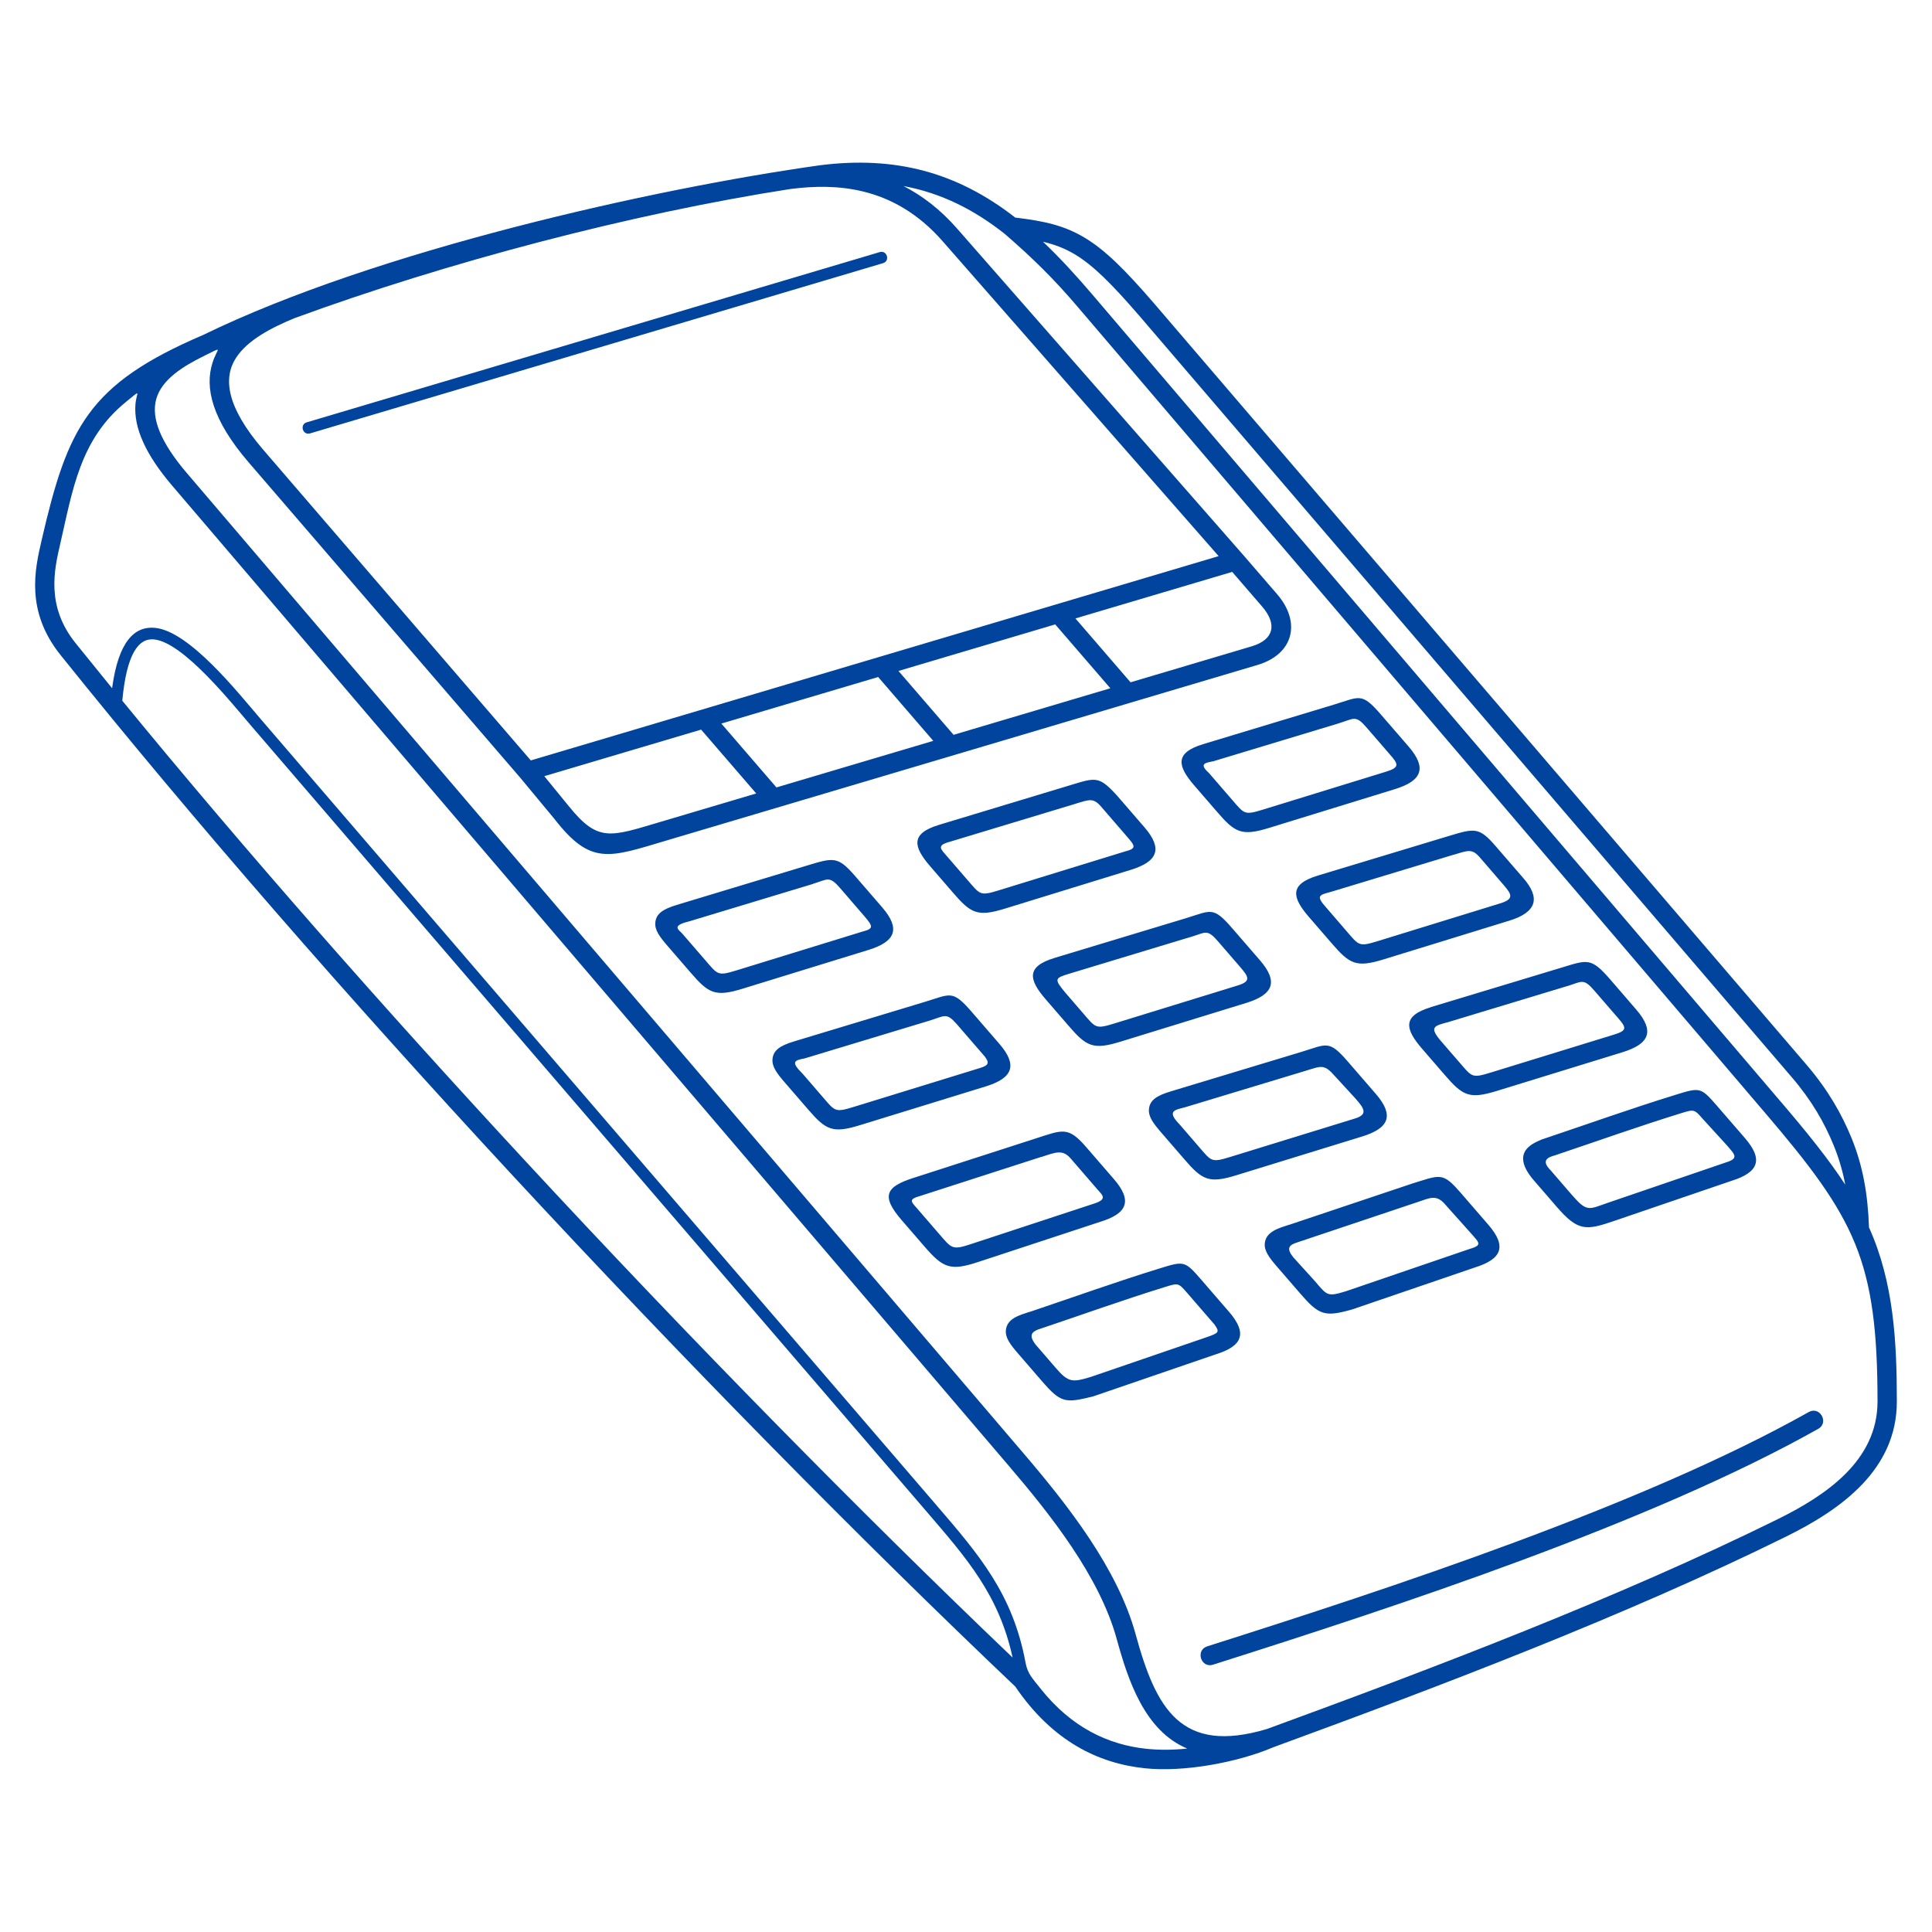 <?xml version="1.0" encoding="UTF-8"?>
<svg width="100pt" height="100pt" version="1.1" viewBox="0 0 100 100" xmlns="http://www.w3.org/2000/svg">
 <path d="m40.895 9.785c-8.277 1.289-17.785 3.801-25.656 6.684-1.207 0.5-2.441 1.141-3.031 2.066-0.656 1.027-0.508 2.508 1.422 4.75l13.844 16.074 35.602-10.574-14.273-16.285c-1.277-1.461-2.688-2.238-4.137-2.59-1.238-0.301-2.516-0.289-3.769-0.125zm11.125 2.332c-1.574-1.246-3.269-2.117-5.258-2.488 0.973 0.496 1.91 1.211 2.789 2.215l14.789 16.871 1.766 2.043c1.25 1.449 0.855 3.102-1.016 3.66l-30.59 9.086c-2.981 0.887-3.914 1.312-5.797-1.109l-1.773-2.137-14.055-16.32c-1.902-2.207-2.293-3.879-1.871-5.176 0.246-0.762 0.609-0.855-0.457-0.332-1.027 0.508-2.176 1.195-2.461 2.227-0.273 0.988 0.227 2.242 1.594 3.84l43.32 50.754c2.266 2.652 4.852 5.941 5.781 9.344 1.059 3.867 2.352 6.223 6.797 4.898 8.648-3.164 18.18-6.785 26.434-10.859 2.469-1.219 5.168-3.016 5.168-6.09 0-3.652-0.293-6.035-1.16-8.164-0.871-2.137-2.336-4.062-4.672-6.793l-35.547-41.68c-1.258-1.477-2.324-2.523-3.781-3.789zm0.523-0.855c1.508 0.176 2.547 0.41 3.594 1.039 1.059 0.633 2.082 1.648 3.59 3.394l33.777 39.414c1.113 1.301 1.824 2.551 2.34 3.816 0.566 1.398 0.836 2.852 0.895 4.606 1.285 2.844 1.441 5.938 1.441 9.016 0 3.516-2.875 5.578-5.727 6.984-8.285 4.09-17.855 7.723-26.535 10.902-1.867 0.797-4.664 1.309-6.68 1.09-2.391-0.254-4.766-1.398-6.691-4.231-7.898-7.496-17.098-16.824-26.168-26.617-8.223-8.883-16.324-18.141-23.238-26.762-1.836-2.281-1.336-4.445-0.988-5.945 1.348-5.836 2.387-8.074 8.375-10.637 8.906-4.34 23.254-7.566 31.941-8.781 3.848-0.48 7.047 0.348 10.074 2.707zm42.965 50.047c-0.133-0.703-0.328-1.363-0.59-2.008-0.473-1.164-1.133-2.328-2.172-3.539l-33.773-39.414c-1.438-1.664-2.398-2.621-3.348-3.188-0.512-0.305-1.035-0.504-1.641-0.648 0.879 0.832 1.727 1.762 2.574 2.754l35.547 41.68c1.43 1.668 2.543 3.051 3.402 4.367zm-41.758 7.496c-0.312 0.133-0.535 0.277-0.156 0.781l1.043 1.207c0.664 0.77 0.859 0.77 1.844 0.469l5.945-2.039c0.668-0.23 0.715-0.27 0.438-0.664l-1.43-1.652c-0.438-0.508-0.457-0.5-1.117-0.297-2.188 0.676-4.391 1.469-6.566 2.199zm-0.449-0.902c2.227-0.75 4.481-1.559 6.723-2.25 1.266-0.391 1.301-0.402 2.164 0.598l1.43 1.652c0.953 1.105 0.707 1.766-0.695 2.199l-6.332 2.172c-1.473 0.367-1.68 0.352-2.703-0.836l-1.172-1.355c-0.438-0.504-0.684-0.844-0.652-1.223 0.051-0.633 0.738-0.793 1.242-0.965zm0.586-8.02-6.258 2.019c-0.598 0.164-0.484 0.285-0.199 0.602l1.172 1.355c0.68 0.789 0.684 0.855 1.699 0.52l6.211-2.043c0.828-0.246 0.594-0.434 0.289-0.773l-1.32-1.527c-0.457-0.578-0.805-0.402-1.59-0.148zm-6.594 1.082 6.281-2.027c1.434-0.461 1.707-0.656 2.656 0.445l1.43 1.652c0.957 1.109 0.703 1.77-0.703 2.203l-6.324 2.082c-1.434 0.473-1.812 0.324-2.789-0.809l-1.172-1.355c-1.094-1.266-0.816-1.73 0.617-2.191zm0.855-8.148-6.496 1.965c-0.531 0.102-0.75 0.164-0.102 0.801l1.008 1.168c0.672 0.777 0.648 0.844 1.641 0.539l6.519-2.008c0.5-0.148 0.477-0.297 0.25-0.602l-1.43-1.652c-0.555-0.641-0.637-0.441-1.395-0.211zm-7.062 1.09 6.773-2.047c1.348-0.406 1.43-0.648 2.438 0.516l1.43 1.652c0.961 1.113 0.695 1.773-0.711 2.207l-6.519 2.008c-1.414 0.434-1.754 0.246-2.688-0.84l-1.172-1.355c-0.438-0.504-0.684-0.844-0.652-1.223 0.035-0.449 0.371-0.699 1.105-0.918zm0.996-8.156-6.418 1.941c-0.945 0.227-0.527 0.43-0.344 0.637l1.172 1.355c0.672 0.777 0.648 0.844 1.641 0.539l6.519-2.008c0.578-0.145 0.535-0.273 0.094-0.785l-1.27-1.473c-0.555-0.641-0.637-0.441-1.395-0.211zm-7.062 1.09 6.773-2.047c1.352-0.41 1.578-0.469 2.438 0.516l1.43 1.652c0.961 1.113 0.695 1.773-0.711 2.207l-6.519 2.008c-1.414 0.434-1.754 0.246-2.688-0.84l-1.172-1.355c-0.438-0.504-0.684-0.844-0.652-1.223 0.035-0.449 0.371-0.699 1.105-0.918zm38.246 15.414-6.082 2.039c-0.469 0.141-0.629 0.309-0.234 0.793l1.09 1.203c0.664 0.77 0.645 0.844 1.629 0.543l6.352-2.172c0.738-0.211 0.551-0.324 0.121-0.82l-1.285-1.438c-0.5-0.617-0.809-0.41-1.594-0.145zm-6.539 1.141 6.117-2.051c0.203-0.07 0.398-0.133 0.605-0.195 1.137-0.359 1.301-0.402 2.164 0.598l1.43 1.652c0.953 1.105 0.703 1.766-0.699 2.203l-6.352 2.172c-1.441 0.41-1.727 0.293-2.703-0.836l-1.172-1.355c-0.438-0.504-0.684-0.844-0.652-1.223 0.051-0.629 0.77-0.805 1.262-0.969zm0.906-7.988-6.266 1.895c-0.469 0.141-1.051 0.148-0.309 0.898l0.984 1.141c0.672 0.777 0.648 0.844 1.641 0.539l6.441-1.984c0.715-0.219 0.473-0.535 0.031-1.043l-1.062-1.156c-0.555-0.641-0.711-0.516-1.465-0.289zm-7.062 1.09 6.773-2.047c1.348-0.406 1.43-0.652 2.438 0.516l1.43 1.652c0.961 1.113 0.695 1.773-0.711 2.207l-6.519 2.008c-1.414 0.434-1.754 0.246-2.688-0.84l-1.172-1.355c-0.438-0.504-0.684-0.844-0.652-1.223 0.035-0.449 0.371-0.699 1.105-0.918zm1.066-8.004-6.309 1.91c-0.73 0.223-0.777 0.27-0.188 0.973l0.91 1.055c0.672 0.777 0.648 0.844 1.641 0.539l6.379-1.965c0.715-0.219 0.551-0.457 0.109-0.969l-1.148-1.328c-0.555-0.641-0.637-0.441-1.395-0.211zm-7.062 1.09 6.773-2.047c1.352-0.41 1.43-0.648 2.438 0.516l1.43 1.652c0.961 1.113 0.695 1.773-0.711 2.207l-6.519 2.008c-1.414 0.434-1.754 0.246-2.688-0.84l-1.172-1.355c-0.871-1.008-1.035-1.691 0.453-2.141zm1.082-7.977-6.434 1.945c-0.633 0.164-0.621 0.309-0.324 0.633l1.172 1.355c0.672 0.777 0.648 0.844 1.641 0.539l6.519-2.008c0.621-0.156 0.523-0.285 0.082-0.793l-1.262-1.461c-0.449-0.547-0.637-0.441-1.395-0.211zm-7.062 1.09 6.773-2.047c1.352-0.41 1.504-0.5 2.438 0.516l1.43 1.652c0.961 1.113 0.695 1.773-0.711 2.207l-6.519 2.008c-1.414 0.434-1.754 0.246-2.688-0.84l-1.172-1.355c-0.871-1.008-1.035-1.691 0.453-2.141zm31.941 17.09c-0.434 0.109-0.785 0.277-0.277 0.785l1.066 1.234c0.828 0.961 0.887 0.797 1.926 0.441l6.066-2.074c0.715-0.219 0.484-0.406 0.043-0.918l-1.223-1.34c-0.438-0.508-0.457-0.5-1.117-0.297-2.164 0.668-4.34 1.445-6.492 2.168zm-0.684-0.824c2.281-0.766 4.586-1.59 6.879-2.297 1.266-0.391 1.301-0.402 2.164 0.598l1.43 1.652c0.953 1.105 0.703 1.766-0.699 2.203l-6.07 2.074c-1.469 0.504-1.879 0.547-2.988-0.738l-1.172-1.355c-1.34-1.551 0.105-1.973 0.453-2.141zm1.262-7.922-6.141 1.859c-0.777 0.207-1.035 0.254-0.309 1.078l0.863 0.996c0.672 0.777 0.648 0.844 1.641 0.539l6.371-1.961c0.715-0.219 0.637-0.367 0.195-0.879l-1.227-1.418c-0.555-0.641-0.637-0.441-1.395-0.211zm-7.062 1.09 6.773-2.047c1.352-0.41 1.527-0.535 2.535 0.629l1.332 1.543c0.961 1.113 0.695 1.773-0.711 2.207l-6.519 2.008c-1.414 0.434-1.754 0.246-2.688-0.84l-1.172-1.355c-0.871-1.008-1.035-1.691 0.453-2.141zm1.211-7.898-6.348 1.922c-0.594 0.172-0.867 0.164-0.242 0.852l1.004 1.164c0.672 0.777 0.648 0.844 1.641 0.539l6.324-1.949c0.715-0.219 0.633-0.441 0.191-0.949l-1.176-1.363c-0.449-0.547-0.637-0.441-1.395-0.211zm-7.062 1.09 6.773-2.047c1.348-0.406 1.578-0.48 2.438 0.516l1.43 1.652c0.91 1.039 0.695 1.773-0.711 2.207l-6.519 2.008c-1.414 0.434-1.754 0.246-2.688-0.84l-1.172-1.355c-0.871-1.008-1.035-1.691 0.453-2.141zm1.129-7.894-6.512 1.969c-0.348 0.082-0.824 0.09-0.246 0.609l1.172 1.355c0.672 0.777 0.648 0.844 1.641 0.539l6.363-1.961c0.715-0.219 0.633-0.391 0.191-0.891l-1.219-1.41c-0.555-0.641-0.637-0.441-1.395-0.211zm-7.062 1.09 6.773-2.047c1.352-0.41 1.43-0.648 2.438 0.516l1.43 1.652c0.961 1.113 0.695 1.773-0.711 2.207l-6.519 2.008c-1.414 0.434-1.754 0.246-2.688-0.84l-1.172-1.355c-0.871-1.008-1.035-1.691 0.453-2.141zm-6.602-6.508 2.852 3.305 6.273-1.863c1.164-0.348 1.316-1.152 0.543-2.051l-1.555-1.801-8.117 2.41zm1.805 3.613-2.852-3.305-8.113 2.41 2.852 3.305 8.117-2.41zm-9.164 2.723-2.852-3.305-8.117 2.41 2.852 3.305zm-9.164 2.723-2.852-3.305-8.117 2.41 1.27 1.555c1.52 1.883 2.141 1.582 4.762 0.805zm23.645 45.094c-0.625 0.199-0.926-0.75-0.301-0.949 9.492-3.016 22.523-7.285 31.137-12.129 0.574-0.32 1.062 0.551 0.488 0.871-8.672 4.879-21.766 9.172-31.324 12.207zm-46.742-63.73c-0.379 0.109-0.547-0.465-0.168-0.574l29.66-8.812c0.379-0.109 0.547 0.465 0.168 0.574zm-9.516-1.637c-2.391 1.93-2.769 4.566-3.418 7.383-0.301 1.305-0.738 3.191 0.793 5.098 0.625 0.777 1.258 1.559 1.898 2.344 0.324-2.41 1.152-3.223 2.215-3.125 1.773 0.16 4.281 3.328 5.438 4.676l34.977 40.691c2.258 2.625 3.992 4.637 4.652 8.207 0.105 0.566 0.371 0.82 0.754 1.305 1.633 2.07 3.559 2.934 5.492 3.141 0.707 0.074 1.422 0.062 2.121-0.012-2.207-0.918-3.066-3.547-3.648-5.664-0.887-3.238-3.422-6.434-5.578-8.957l-43.32-50.754c-1.383-1.621-1.988-3-1.895-4.199 0.051-0.645 0.363-0.816-0.48-0.137zm-0.199 15.473c6.344 7.742 13.512 15.883 20.766 23.719 8.73 9.434 17.602 18.441 25.316 25.805-0.707-3.242-2.371-5.133-4.438-7.539l-34.977-40.691c-1.023-1.188-3.519-4.332-5.035-4.469-0.793-0.07-1.406 0.746-1.633 3.176z" fill="#00449e"/>
</svg>

